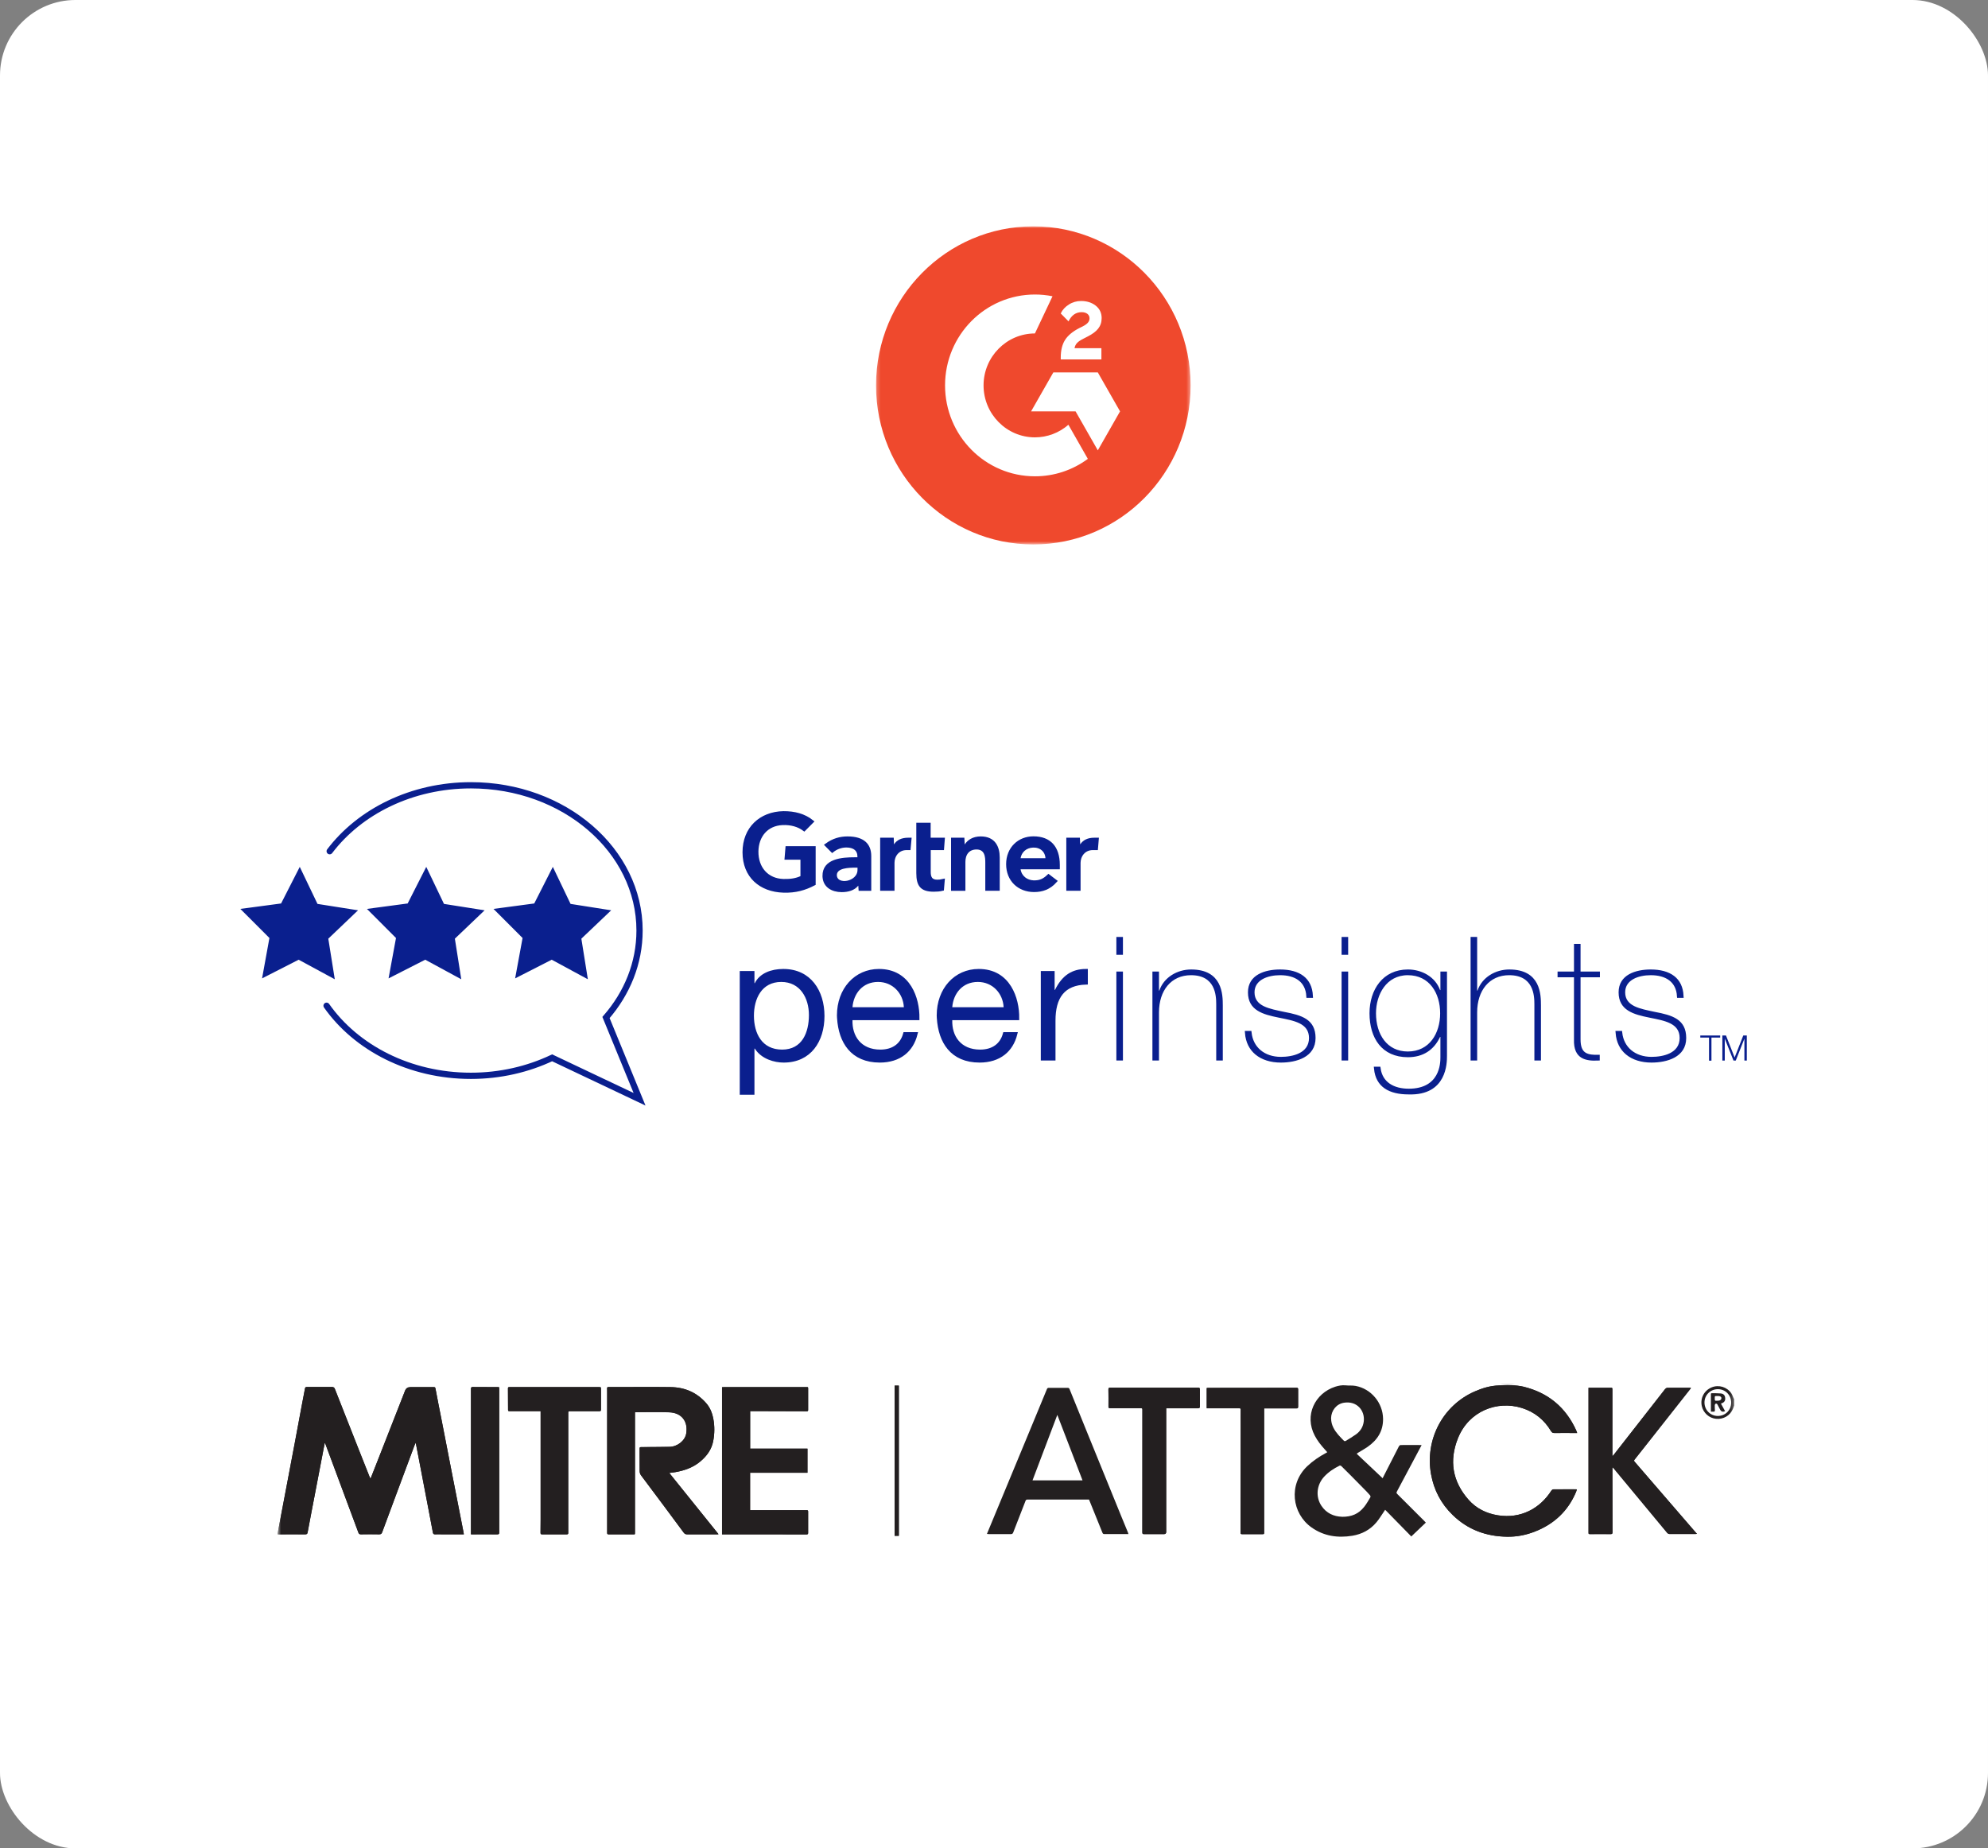 <svg width="527" height="490" viewBox="0 0 527 490" fill="none" xmlns="http://www.w3.org/2000/svg">
<rect x="0" y="0" width="527" height="490" fill="#808080" stroke="none"/>
<rect width="527" height="490" rx="20" fill="white"/>
<path d="M285.791 222.576L285.857 223.868L285.939 225.434L286.779 224.109C287.42 223.101 288.54 222.576 290.048 222.576H290.764L290.572 224.856H289.704C287.228 224.856 285.949 226.874 285.949 228.728V235.636H283.167V222.576H285.791Z" fill="#0A1F8E" stroke="#0A1F8E"/>
<path d="M259.977 222.232C261.757 222.232 262.86 222.858 263.534 223.753C264.226 224.672 264.519 225.942 264.519 227.305V235.635H261.692V228.704C261.692 227.933 261.663 226.953 261.307 226.16C261.123 225.751 260.845 225.375 260.429 225.105C260.013 224.835 259.498 224.695 258.877 224.695C257.691 224.695 256.798 225.128 256.215 225.865C255.648 226.584 255.42 227.533 255.42 228.497V235.659H252.616V222.576H255.17L255.238 223.891L255.318 225.46L256.16 224.133C256.823 223.087 258.06 222.232 259.977 222.232Z" fill="#0A1F8E" stroke="#0A1F8E"/>
<path d="M246.207 218.608V222.577H249.949L249.773 224.856H246.229V231.159C246.23 231.844 246.318 232.498 246.684 232.98C247.076 233.497 247.689 233.7 248.449 233.7C248.887 233.7 249.374 233.66 249.928 233.534L249.746 235.668C249.019 235.837 248.34 235.888 247.509 235.888C245.786 235.888 244.812 235.49 244.245 234.828C243.662 234.146 243.402 233.068 243.402 231.457V218.608H246.207Z" fill="#0A1F8E" stroke="#0A1F8E"/>
<path d="M236.439 222.576L236.49 223.861L236.553 225.465L237.412 224.109C238.05 223.103 239.192 222.576 240.703 222.576H241.117L240.91 224.856H240.336C239.122 224.856 238.18 225.351 237.55 226.1C236.929 226.837 236.627 227.799 236.627 228.728V235.636H233.822V222.576H236.439Z" fill="#0A1F8E" stroke="#0A1F8E"/>
<path d="M207.683 215.534C210.584 215.514 213.143 216.197 215.166 217.798L213.18 219.801C211.717 218.719 209.714 218.118 207.4 218.227C205.306 218.325 203.6 219.141 202.412 220.48C201.227 221.815 200.588 223.633 200.552 225.691V225.695C200.528 227.931 201.202 229.86 202.458 231.25C203.716 232.643 205.523 233.455 207.684 233.516H207.687C209.663 233.563 211.12 233.305 212.401 232.714L212.691 232.579V227.402H208.494L208.708 224.823H215.724V234.273C213.307 235.529 210.866 236.247 207.693 236.141H207.69C204.638 236.051 202.053 235.059 200.236 233.331C198.424 231.607 197.334 229.112 197.334 225.93C197.334 222.759 198.436 220.197 200.258 218.414C202.083 216.628 204.665 215.59 207.683 215.534Z" fill="#0A1F8E" stroke="#0A1F8E"/>
<path d="M273.958 222.209C276.112 222.209 277.712 222.857 278.778 224.02C279.85 225.189 280.449 226.949 280.449 229.301V229.947H269.953L270.05 230.529C270.392 232.581 272.036 233.806 273.985 233.883H273.991C274.897 233.908 275.642 233.779 276.337 233.455C276.913 233.187 277.429 232.797 277.961 232.297L279.673 233.598C278.088 235.347 276.242 235.979 274.119 235.979C272.117 235.979 270.396 235.283 269.177 234.09C267.96 232.898 267.215 231.184 267.215 229.095C267.215 224.969 270.153 222.209 273.958 222.209ZM273.847 224.191C271.778 224.269 270.34 225.636 270.049 227.433L269.956 228.012H277.678L277.643 227.479C277.578 226.474 277.162 225.621 276.475 225.033C275.791 224.447 274.871 224.153 273.847 224.191Z" fill="#0A1F8E" stroke="#0A1F8E"/>
<path d="M224.682 222.232C226.79 222.232 228.223 222.721 229.124 223.515C230.015 224.299 230.462 225.447 230.462 226.939V235.659H228.083L228.022 234.749L227.938 233.469L227.134 234.469C226.241 235.581 224.755 236.002 223.124 236.002C221.903 236.002 220.761 235.699 219.93 235.088C219.167 234.527 218.636 233.687 218.547 232.491L218.535 232.248C218.52 231.183 218.809 230.401 219.271 229.814C219.74 229.218 220.416 228.783 221.23 228.472C222.874 227.843 224.956 227.76 226.63 227.76H227.794V227.053C227.794 226.165 227.491 225.413 226.857 224.897C226.24 224.393 225.377 224.168 224.361 224.168C223.019 224.168 221.683 224.646 220.63 225.477L219.18 224.01C220.941 222.731 222.75 222.232 224.682 222.232ZM226.79 229.512C225.9 229.512 224.604 229.533 223.521 229.809C222.98 229.947 222.447 230.158 222.04 230.5C221.616 230.857 221.34 231.351 221.34 231.985V231.989C221.347 232.86 221.823 233.466 222.492 233.782C223.131 234.085 223.932 234.122 224.688 233.968C226.174 233.665 227.817 232.527 227.817 230.585V229.512H226.79Z" fill="#0A1F8E" stroke="#0A1F8E"/>
<path d="M207.653 257.369C211.149 257.369 213.731 258.749 215.45 260.908C217.179 263.081 218.062 266.082 218.062 269.347C218.062 272.613 217.19 275.577 215.479 277.715C213.779 279.838 211.222 281.185 207.745 281.185C205.393 281.185 202.123 280.292 200.514 277.706L200.368 277.47H199.498V289.718H196.601V257.92H199.498V261.131H200.401L200.539 260.851C201.7 258.486 204.483 257.369 207.653 257.369ZM207.103 259.809C204.322 259.809 202.359 261.017 201.11 262.83C199.877 264.619 199.36 266.965 199.36 269.255C199.36 271.659 199.9 274.021 201.179 275.797C202.474 277.595 204.496 278.746 207.333 278.746C210.161 278.746 212.095 277.524 213.298 275.668C214.482 273.841 214.937 271.439 214.937 269.071C214.937 266.769 214.345 264.467 213.063 262.725C211.768 260.967 209.787 259.81 207.103 259.809Z" fill="#0A1F8E" stroke="#0A1F8E"/>
<path d="M233.001 257.369C237.008 257.369 239.593 259.228 241.171 261.771C242.676 264.196 243.271 267.259 243.24 269.947H225.504L225.489 270.431C225.417 272.588 225.99 274.669 227.302 276.218C228.624 277.777 230.651 278.746 233.369 278.746C235.053 278.746 236.528 278.335 237.682 277.483C238.747 276.697 239.5 275.561 239.9 274.112H242.734C242.173 276.333 241.083 278.04 239.585 279.217C237.954 280.499 235.8 281.185 233.231 281.185C229.575 281.185 226.938 279.928 225.178 277.843C223.517 275.874 222.595 273.117 222.393 269.852L222.363 269.193C222.37 262.317 226.867 257.369 233.001 257.369ZM232.772 259.809C228.373 259.809 225.78 263.147 225.49 266.969L225.449 267.507H240.127L240.102 266.982C239.907 263.026 236.914 259.809 232.772 259.809Z" fill="#0A1F8E" stroke="#0A1F8E"/>
<path d="M259.45 257.369C263.457 257.369 266.042 259.228 267.62 261.771C269.125 264.196 269.72 267.259 269.688 269.947H251.953L251.938 270.431C251.866 272.589 252.439 274.669 253.752 276.218C255.074 277.777 257.1 278.746 259.817 278.746C261.501 278.746 262.977 278.336 264.131 277.484C265.196 276.698 265.949 275.561 266.349 274.112H269.183C268.622 276.333 267.532 278.04 266.034 279.217C264.402 280.499 262.249 281.185 259.68 281.185C256.024 281.185 253.387 279.928 251.627 277.843C249.966 275.874 249.043 273.117 248.842 269.852L248.812 269.193C248.818 262.317 253.316 257.369 259.45 257.369ZM259.222 259.809C254.822 259.809 252.229 263.147 251.938 266.969L251.897 267.507H266.576L266.551 266.982C266.356 263.026 263.363 259.809 259.222 259.809Z" fill="#0A1F8E" stroke="#0A1F8E"/>
<path d="M287.875 260.507C284.9 260.598 282.753 261.517 281.348 263.219C279.882 264.996 279.302 267.533 279.302 270.586V280.635H276.407V257.92H279.074V262.92H279.976L280.113 262.641C281.027 260.789 282.1 259.449 283.417 258.584C284.624 257.792 286.074 257.374 287.875 257.363V260.507Z" fill="#0A1F8E" stroke="#0A1F8E"/>
<path d="M297.18 258.057V280.635H296.438V258.057H297.18ZM297.18 248.884V252.608H296.438V248.884H297.18Z" fill="#0A1F8E" stroke="#0A1F8E"/>
<path d="M315.763 257.507C317.77 257.507 319.242 257.909 320.326 258.526C321.408 259.142 322.134 259.987 322.625 260.926C323.621 262.827 323.651 265.094 323.651 266.548V280.635H322.909V266.227C322.909 265.008 322.845 262.968 321.91 261.226C321.437 260.344 320.739 259.535 319.719 258.949C318.7 258.365 317.39 258.021 315.717 258.021C312.941 258.021 310.677 259.1 309.116 260.963C307.563 262.816 306.736 265.405 306.736 268.384V280.635H305.995V258.058H306.736V263.104H307.687L307.802 262.763C308.911 259.475 312.264 257.507 315.763 257.507Z" fill="#0A1F8E" stroke="#0A1F8E"/>
<path d="M339.347 257.507C341.784 257.507 343.836 258.034 345.269 259.15C346.586 260.177 347.436 261.747 347.544 264.03H346.795C346.666 262.021 345.878 260.528 344.6 259.531C343.237 258.469 341.382 258.021 339.347 258.021C337.693 258.021 335.904 258.327 334.51 259.099C333.092 259.883 332.064 261.168 332.063 263.062C332.063 264.098 332.344 264.947 332.85 265.638C333.35 266.322 334.049 266.82 334.837 267.204C336.39 267.96 338.43 268.329 340.295 268.734L340.303 268.735L340.31 268.737C342.657 269.175 344.644 269.655 346.048 270.594C346.738 271.055 347.28 271.624 347.652 272.351C348.026 273.08 348.243 273.996 348.243 275.172C348.243 277.509 347.095 278.983 345.441 279.9C343.757 280.835 341.55 281.186 339.53 281.186C336.934 281.186 334.708 280.486 333.123 279.168C331.653 277.945 330.695 276.158 330.521 273.791H331.281C331.517 275.878 332.425 277.564 333.814 278.746C335.301 280.011 337.302 280.672 339.53 280.672C341.101 280.672 343.057 280.439 344.641 279.65C346.254 278.846 347.502 277.444 347.502 275.172C347.502 274.085 347.226 273.196 346.719 272.472C346.216 271.753 345.509 271.231 344.703 270.831C343.117 270.043 341.016 269.675 339.035 269.27H339.034C336.983 268.855 335.045 268.397 333.617 267.485C332.913 267.036 332.345 266.484 331.951 265.78C331.557 265.077 331.321 264.194 331.321 263.062C331.321 260.923 332.34 259.566 333.836 258.715C335.363 257.846 337.396 257.507 339.347 257.507Z" fill="#0A1F8E" stroke="#0A1F8E"/>
<path d="M356.884 258.057V280.635H356.143V258.057H356.884ZM356.884 248.884V252.608H356.143V248.884H356.884Z" fill="#0A1F8E" stroke="#0A1F8E"/>
<path d="M373.221 257.507C376.732 257.507 380.083 259.348 381.278 262.637L381.397 262.966H382.339V258.058H383.082V279.896C383.082 280.812 383.076 283.336 381.869 285.583C381.271 286.697 380.379 287.738 379.043 288.485C377.707 289.233 375.892 289.705 373.42 289.627L373.413 289.626H373.405C370.934 289.626 368.817 289.164 367.297 288.095C365.906 287.116 364.961 285.59 364.731 283.286H365.489C365.772 285.277 366.723 286.723 368.101 287.676C369.564 288.687 371.462 289.112 373.451 289.112C377.742 289.112 380.012 287.341 381.173 285.292C382.308 283.29 382.339 281.101 382.339 280.31V274.396H381.431L381.295 274.683C380.504 276.354 379.428 277.618 378.092 278.466C376.757 279.313 375.134 279.764 373.221 279.764C369.896 279.764 367.502 278.547 365.928 276.585C364.342 274.607 363.545 271.818 363.545 268.613C363.545 265.582 364.403 262.799 366.03 260.784C367.647 258.782 370.047 257.507 373.221 257.507ZM373.199 258.021C370.197 258.021 367.944 259.379 366.457 261.395C364.98 263.395 364.264 266.029 364.264 268.613C364.264 271.468 365.007 274.118 366.505 276.067C368.016 278.031 370.271 279.25 373.199 279.25C376.222 279.25 378.511 277.971 380.031 275.979C381.539 274.003 382.27 271.355 382.27 268.613C382.27 265.895 381.55 263.256 380.047 261.285C378.533 259.299 376.243 258.021 373.199 258.021Z" fill="#0A1F8E" stroke="#0A1F8E"/>
<path d="M391.08 248.884V263.103H392.03L392.146 262.763C393.255 259.475 396.607 257.507 400.106 257.507C402.114 257.507 403.586 257.909 404.67 258.526C405.751 259.141 406.477 259.987 406.969 260.926C407.965 262.827 407.994 265.094 407.994 266.548V280.635H407.252V266.227C407.252 265.008 407.189 262.968 406.254 261.225C405.781 260.343 405.083 259.534 404.062 258.949C403.044 258.365 401.733 258.02 400.06 258.02C397.284 258.02 395.021 259.101 393.46 260.964C391.907 262.817 391.08 265.405 391.08 268.384V280.635H390.338V248.884H391.08Z" fill="#0A1F8E" stroke="#0A1F8E"/>
<path d="M418.491 250.718V258.057H423.626V258.571H418.491V275.538C418.491 277.502 418.952 278.767 420.026 279.462C420.542 279.796 421.156 279.967 421.828 280.053C422.359 280.121 422.946 280.137 423.579 280.13V280.658C421.983 280.728 420.55 280.606 419.511 279.989C418.435 279.349 417.661 278.101 417.749 275.556V258.571H413.395V258.057H417.749V250.718H418.491Z" fill="#0A1F8E" stroke="#0A1F8E"/>
<path d="M437.601 257.507C440.038 257.507 442.09 258.035 443.522 259.15C444.839 260.177 445.691 261.747 445.798 264.03H445.049C444.92 262.021 444.133 260.528 442.854 259.531C441.492 258.469 439.636 258.021 437.601 258.021C435.947 258.021 434.159 258.327 432.764 259.099C431.347 259.883 430.318 261.168 430.318 263.062C430.318 264.098 430.598 264.947 431.104 265.638C431.605 266.322 432.303 266.82 433.091 267.204C434.644 267.96 436.685 268.329 438.549 268.734L438.557 268.735L438.564 268.737C440.911 269.175 442.898 269.655 444.302 270.594C444.993 271.055 445.534 271.624 445.907 272.351C446.28 273.08 446.498 273.996 446.498 275.172C446.498 277.509 445.349 278.983 443.696 279.9C442.012 280.835 439.804 281.186 437.785 281.186C435.188 281.186 432.962 280.486 431.377 279.168C429.907 277.945 428.949 276.158 428.776 273.791H429.536C429.772 275.878 430.68 277.563 432.069 278.746C433.555 280.011 435.556 280.672 437.785 280.672C439.355 280.672 441.312 280.439 442.895 279.65C444.509 278.846 445.756 277.444 445.756 275.172C445.756 274.085 445.48 273.196 444.973 272.472C444.47 271.753 443.763 271.231 442.958 270.831C441.371 270.043 439.271 269.675 437.29 269.27H437.289C435.237 268.855 433.3 268.397 431.872 267.485C431.168 267.036 430.6 266.484 430.206 265.78C429.812 265.077 429.576 264.194 429.576 263.062C429.576 260.923 430.594 259.566 432.09 258.715C433.618 257.846 435.651 257.507 437.601 257.507Z" fill="#0A1F8E" stroke="#0A1F8E"/>
<path d="M450.734 274.507H456.005V275.057H453.69V281.181H453.049V275.057H450.734V274.507Z" fill="#0A1F8E"/>
<path d="M456.602 274.507H457.541L459.834 280.332L462.125 274.507H463.065V281.158H462.423V275.402H462.401L460.131 281.158H459.536L457.244 275.402H457.22V281.158H456.579V274.507H456.602Z" fill="#0A1F8E"/>
<path d="M150.798 239.838L150.912 240.075L151.171 240.116L160.941 241.655L153.769 248.48L153.578 248.662L153.62 248.922L155.179 258.677L146.49 253.975L146.259 253.85L146.025 253.97L137.232 258.462L139.02 248.749L139.068 248.49L138.882 248.305L131.895 241.312L141.689 240.003L141.95 239.968L142.069 239.733L146.537 230.935L150.798 239.838Z" fill="#0A1F8E" stroke="#0A1F8E"/>
<path d="M117.243 239.838L117.356 240.075L117.616 240.116L127.389 241.655L120.237 248.48L120.048 248.662L120.089 248.92L121.626 258.676L112.959 253.975L112.729 253.85L112.494 253.97L103.678 258.464L105.466 248.749L105.514 248.49L105.328 248.305L98.341 241.312L108.135 240.003L108.396 239.968L108.514 239.733L112.982 230.935L117.243 239.838Z" fill="#0A1F8E" stroke="#0A1F8E"/>
<path d="M83.713 239.838L83.826 240.075L84.086 240.116L93.835 241.655L86.684 248.48L86.493 248.662L86.535 248.922L88.094 258.677L79.405 253.975L79.174 253.85L78.939 253.97L70.145 258.463L71.912 248.748L71.959 248.49L71.774 248.305L64.787 241.312L74.581 240.003L74.841 239.968L74.96 239.734L79.45 230.932L83.713 239.838Z" fill="#0A1F8E" stroke="#0A1F8E"/>
<path d="M87.395 225.654C95.371 215.127 109.169 208.177 124.845 208.177C149.529 208.177 169.538 225.424 169.538 246.686C169.538 255.333 166.238 263.314 160.645 269.737L169.538 291.411L146.367 280.424C139.972 283.452 132.638 285.195 124.823 285.195C108.596 285.195 94.409 277.764 86.57 266.617" stroke="#0A1F8E" stroke-width="1.656" stroke-miterlimit="10" stroke-linecap="round"/>
<mask id="mask0_35119_13932" style="mask-type:luminance" maskUnits="userSpaceOnUse" x="232" y="60" width="84" height="85">
<path d="M315.621 60H232.227V144.338H315.621V60Z" fill="white"/>
</mask>
<g mask="url(#mask0_35119_13932)">
<path d="M273.924 60C250.899 60 232.227 78.883 232.227 102.169C232.227 125.455 250.899 144.338 273.924 144.338C296.949 144.338 315.621 125.455 315.621 102.169C315.621 78.883 296.949 60 273.924 60ZM281.196 94.781C281.196 92.934 281.555 91.391 282.289 90.193C283.022 88.996 284.29 87.907 286.116 86.971L286.959 86.558C288.443 85.799 288.826 85.15 288.826 84.365C288.826 83.429 288.034 82.754 286.741 82.754C285.216 82.754 284.057 83.556 283.256 85.192L281.196 83.1C281.646 82.122 282.372 81.338 283.348 80.73C284.316 80.106 285.443 79.781 286.592 79.794C288.076 79.794 289.368 80.182 290.42 80.992C291.47 81.801 292.037 82.906 292.037 84.315C292.037 86.558 290.786 87.933 288.443 89.147L287.134 89.822C285.733 90.539 285.041 91.171 284.849 92.302H291.971V95.287H281.196V94.781ZM274.349 126.265C261.19 126.265 250.524 115.478 250.524 102.169C250.524 88.861 261.19 78.074 274.349 78.074C275.915 78.073 277.476 78.229 279.011 78.537L274.349 88.397C266.844 88.397 260.732 94.579 260.732 102.169C260.732 109.76 266.844 115.942 274.349 115.942C277.608 115.941 280.757 114.756 283.223 112.602L288.377 121.643C284.307 124.655 279.393 126.274 274.349 126.265ZM291.02 119.383L285.124 109.051H273.332L279.228 98.728H291.02L296.916 109.051L291.02 119.383Z" fill="#EF492D"/>
</g>
<mask id="mask1_35119_13932" style="mask-type:luminance" maskUnits="userSpaceOnUse" x="73" y="341" width="387" height="89">
<path d="M459.748 341.127H73.597V430H459.748V341.127Z" fill="white"/>
</mask>
<g mask="url(#mask1_35119_13932)">
<path d="M98.216 391.999C98.108 391.797 98.027 391.648 97.973 391.486C96.985 389.002 95.997 386.518 95.01 384.02C92.926 378.754 90.842 373.489 88.785 368.223C88.637 367.832 88.434 367.697 88.014 367.697C85.795 367.71 83.576 367.697 81.357 367.697C81.046 367.697 80.911 367.777 80.856 368.101C80.586 369.587 80.275 371.072 80.004 372.557C79.382 375.892 78.773 379.24 78.137 382.576C76.703 390.123 75.268 397.643 73.848 405.176C73.753 405.69 73.658 406.189 73.564 406.729C73.712 406.729 73.793 406.756 73.888 406.756C76.243 406.756 78.597 406.756 80.951 406.756C81.357 406.756 81.479 406.608 81.547 406.257C81.804 404.798 82.088 403.341 82.372 401.883C83.508 395.928 84.645 389.987 85.795 384.033C85.89 383.561 85.985 383.088 86.079 382.602C86.12 382.602 86.147 382.602 86.188 382.602C86.255 382.791 86.337 382.994 86.404 383.182C89.273 390.892 92.155 398.602 95.01 406.311C95.131 406.648 95.307 406.756 95.659 406.756C97.283 406.743 98.906 406.729 100.53 406.756C100.99 406.756 101.166 406.595 101.315 406.203C102.316 403.475 103.331 400.762 104.346 398.034C106.199 393.066 108.04 388.098 109.893 383.142C109.974 382.939 110.069 382.751 110.205 382.467C110.502 383.993 110.773 385.411 111.043 386.828C111.977 391.689 112.911 396.549 113.831 401.41C114.142 403.03 114.453 404.637 114.751 406.257C114.818 406.621 114.94 406.783 115.36 406.756C115.982 406.716 116.604 406.756 117.227 406.756C119.135 406.756 121.029 406.756 122.964 406.756C122.91 406.432 122.856 406.135 122.802 405.838C121.787 400.654 120.772 395.469 119.757 390.285C118.81 385.465 117.876 380.645 116.943 375.838C116.456 373.354 115.955 370.883 115.495 368.399C115.36 367.697 115.387 367.737 114.67 367.737C112.708 367.737 110.746 367.737 108.784 367.737C108.089 367.737 107.62 368.052 107.377 368.683C104.9 375.001 102.424 381.32 99.948 387.639C99.38 389.083 98.812 390.528 98.216 392.026V391.999ZM168.332 374.407C168.413 374.393 168.454 374.379 168.495 374.379C171.485 374.379 174.475 374.285 177.452 374.407C180.564 374.528 182.445 376.688 181.904 380.024C181.592 381.941 179.535 383.521 177.479 383.56C174.962 383.601 172.459 383.615 169.942 383.629C169.645 383.629 169.55 383.696 169.55 384.007C169.563 386.004 169.577 388.003 169.563 389.987C169.563 390.433 169.686 390.785 169.942 391.136C172.013 393.903 174.083 396.657 176.14 399.425C177.845 401.707 179.549 403.988 181.227 406.284C181.47 406.607 181.714 406.756 182.12 406.756C184.826 406.756 187.532 406.756 190.225 406.756C190.279 406.756 190.347 406.743 190.468 406.716C186.098 401.289 181.781 395.915 177.411 390.487C178.021 390.406 178.507 390.352 178.994 390.271C181.457 389.839 183.757 389.042 185.705 387.382C187.424 385.924 188.641 384.223 189.061 382.008C189.44 380.05 189.454 378.093 189.088 376.135C188.804 374.583 188.235 373.152 187.167 371.95C184.678 369.114 181.484 367.764 177.763 367.724C172.905 367.656 168.061 367.71 163.204 367.71C162.568 367.71 161.932 367.71 161.296 367.71C161.012 367.71 160.904 367.805 160.931 368.088C160.958 368.412 160.945 368.736 160.945 369.047C160.945 381.482 160.945 393.903 160.945 406.338C160.945 406.648 161.012 406.77 161.351 406.756C163.475 406.743 165.599 406.756 167.723 406.756C168.319 406.756 168.319 406.905 168.319 406.149C168.319 395.752 168.319 385.356 168.319 374.961V374.42L168.332 374.407ZM198.857 384.033V374.083C199.398 374.083 199.912 374.083 200.414 374.083C204.905 374.083 209.384 374.096 213.876 374.124C214.228 374.124 214.228 373.961 214.228 373.705C214.228 371.963 214.228 370.221 214.228 368.479C214.228 367.589 214.31 367.724 213.484 367.724C206.286 367.724 199.074 367.724 191.876 367.724C191.713 367.724 191.564 367.737 191.402 367.75V406.743C191.483 406.743 191.538 406.743 191.591 406.743C199.006 406.743 206.434 406.743 213.849 406.756C214.187 406.756 214.228 406.607 214.228 406.338C214.228 404.461 214.228 402.585 214.228 400.707C214.228 400.438 214.147 400.329 213.849 400.343C209.573 400.343 205.311 400.343 201.036 400.343C200.305 400.343 199.588 400.343 198.844 400.343V390.42H214.052V384.02H198.857V384.033ZM418.094 379.902C417.973 379.591 417.905 379.362 417.811 379.146C415.05 373.097 410.437 369.236 403.928 367.629C401.776 367.103 399.571 367.224 397.393 367.278C395.119 367.332 392.955 367.98 390.871 368.898C382.374 372.652 377.705 381.711 379.356 390.838C380.114 395.011 381.995 398.615 385.067 401.599C389.085 405.515 393.97 407.31 399.517 407.377C402.034 407.418 404.497 406.946 406.837 406.027C411.978 404.029 415.699 400.546 417.811 395.456C417.891 395.266 417.932 395.064 418 394.862C417.918 394.835 417.878 394.807 417.838 394.807C415.808 394.807 413.779 394.807 411.749 394.821C411.586 394.821 411.37 394.997 411.261 395.145C408.231 399.911 403.143 402.665 397.095 401.707C394.01 401.221 391.331 399.884 389.288 397.575C385.012 392.728 384.106 387.179 386.487 381.252C389.382 374.042 396.892 371.194 403.454 373.259C406.81 374.312 409.381 376.405 411.167 379.403C411.396 379.781 411.64 379.902 412.074 379.889C413.927 379.861 415.781 379.889 417.635 379.889C417.756 379.889 417.865 379.889 418.081 379.889L418.094 379.902ZM449.865 406.635C449.148 405.798 448.471 405.015 447.794 404.245C442.977 398.655 438.147 393.066 433.33 387.49C433.154 387.287 433.154 387.153 433.33 386.936C434.494 385.478 435.644 384.007 436.807 382.535C440.583 377.742 444.357 372.948 448.133 368.169C448.187 368.101 448.214 368.02 448.268 367.926C448.201 367.913 448.16 367.899 448.119 367.899C446.089 367.899 444.06 367.899 442.03 367.913C441.827 367.913 441.571 368.075 441.435 368.236C436.862 374.069 432.302 379.916 427.742 385.761C427.675 385.842 427.593 385.91 427.444 386.032C427.444 385.465 427.444 385.005 427.444 384.56C427.444 379.173 427.444 373.785 427.444 368.412C427.444 367.899 427.444 367.899 426.944 367.899C425.659 367.899 424.372 367.899 423.087 367.899C422.438 367.899 421.802 367.899 421.126 367.899V406.109C421.126 406.189 421.126 406.27 421.126 406.352C421.098 406.621 421.22 406.689 421.477 406.689C423.317 406.689 425.157 406.689 426.998 406.689C427.39 406.689 427.472 406.554 427.472 406.203C427.458 400.613 427.444 395.037 427.444 389.448C427.444 389.299 427.472 389.15 427.485 388.921C427.661 389.11 427.769 389.218 427.851 389.326C429.568 391.392 431.287 393.457 433.006 395.537C435.996 399.155 438.986 402.76 441.989 406.364C442.125 406.527 442.382 406.662 442.599 406.662C444.899 406.676 447.199 406.662 449.486 406.662C449.594 406.662 449.716 406.648 449.892 406.621L449.865 406.635ZM143.314 374.083C143.314 375.001 143.314 375.824 143.314 376.648C143.314 385.37 143.314 394.078 143.314 402.8C143.314 403.961 143.314 405.137 143.287 406.297C143.287 406.648 143.355 406.77 143.72 406.756C145.898 406.743 148.077 406.756 150.242 406.756C150.553 406.756 150.647 406.635 150.634 406.364C150.634 405.77 150.634 405.19 150.634 404.596C150.634 394.578 150.634 384.56 150.634 374.542C150.634 374.218 150.688 374.096 151.04 374.11C153.651 374.11 156.263 374.096 158.861 374.11C159.226 374.11 159.321 374.015 159.308 373.664C159.294 371.882 159.308 370.1 159.308 368.318C159.308 367.724 159.321 367.724 158.739 367.724C151.473 367.724 144.194 367.724 136.928 367.724C136.292 367.724 135.656 367.724 135.02 367.724C134.803 367.724 134.654 367.764 134.654 368.034C134.668 369.951 134.681 371.868 134.681 373.772C134.681 374.056 134.79 374.11 135.047 374.096C135.547 374.083 136.048 374.096 136.549 374.096C138.768 374.096 140.973 374.096 143.314 374.096V374.083ZM309.146 373.34C309.268 373.34 309.336 373.34 309.403 373.34C312.123 373.34 314.842 373.34 317.548 373.34C317.954 373.34 318.062 373.219 318.062 372.84C318.049 371.342 318.049 369.843 318.062 368.344C318.062 367.993 317.968 367.885 317.602 367.885C309.836 367.885 302.056 367.885 294.289 367.885C293.87 367.885 293.815 368.021 293.815 368.385C293.842 369.884 293.856 371.382 293.829 372.881C293.829 373.246 293.938 373.327 294.276 373.327C296.954 373.327 299.634 373.327 302.3 373.327C302.827 373.327 302.827 373.327 302.827 373.84C302.827 384.654 302.827 395.456 302.814 406.27C302.814 406.608 302.908 406.703 303.246 406.703C305.019 406.689 306.791 406.703 308.564 406.703C308.943 406.703 309.133 406.513 309.133 406.135C309.133 395.388 309.133 384.654 309.133 373.907V373.354L309.146 373.34ZM319.876 373.34C321.148 373.34 322.379 373.34 323.61 373.34C325.22 373.34 326.83 373.34 328.44 373.34C328.752 373.34 328.914 373.367 328.914 373.759C328.887 375.095 328.914 376.432 328.914 377.782C328.914 387.3 328.887 396.82 328.873 406.352C328.873 406.676 328.995 406.729 329.279 406.729C331.038 406.729 332.797 406.729 334.556 406.729C335.124 406.729 335.124 406.729 335.124 406.149C335.124 395.401 335.124 384.641 335.124 373.893V373.381C338.007 373.381 340.834 373.381 343.662 373.381C344.014 373.381 344.136 373.286 344.136 372.935C344.123 371.396 344.123 369.857 344.136 368.318C344.136 368.007 344.028 367.926 343.73 367.926C335.923 367.926 328.102 367.94 320.295 367.953C320.16 367.953 320.038 367.98 319.903 367.993V373.381L319.876 373.34ZM124.858 406.743C127.226 406.743 129.513 406.743 131.813 406.743C132.232 406.743 132.327 406.621 132.327 406.23C132.327 393.552 132.327 380.861 132.327 368.183C132.327 368.034 132.327 367.899 132.3 367.737C132.151 367.737 132.057 367.71 131.948 367.71C129.743 367.71 127.537 367.71 125.332 367.683C124.926 367.683 124.845 367.818 124.845 368.196C124.845 380.874 124.845 393.565 124.845 406.244V406.729L124.858 406.743ZM237.149 367.319V407.134H238.272V367.319H237.149Z" fill="#231F20"/>
<path d="M459.714 372.612C459.607 372.908 459.499 373.206 459.376 373.489C458.646 375.272 456.86 376.311 454.911 376.122C453.071 375.946 451.515 374.543 451.123 372.72C450.69 370.627 451.758 368.615 453.734 367.792C455.614 367.008 457.821 367.67 458.97 369.384C459.2 369.735 459.335 370.154 459.511 370.546C459.566 370.668 459.647 370.789 459.714 370.924V372.612ZM455.358 375.366C457.36 375.366 458.89 373.867 458.917 371.869C458.943 369.857 457.401 368.278 455.425 368.264C453.436 368.251 451.84 369.817 451.84 371.788C451.84 373.786 453.383 375.352 455.372 375.366H455.358Z" fill="#231F20"/>
<path d="M401.465 366.981C400.87 367.008 400.261 367.062 399.666 367.062C399.057 367.062 398.434 367.008 397.826 366.981C399.043 366.981 400.261 366.981 401.479 366.981H401.465Z" fill="#231F20"/>
<path d="M98.216 392C98.812 390.488 99.38 389.056 99.948 387.611C102.424 381.293 104.9 374.974 107.377 368.655C107.62 368.026 108.089 367.71 108.784 367.71C110.746 367.71 112.708 367.71 114.67 367.71C115.387 367.71 115.36 367.67 115.495 368.372C115.955 370.856 116.456 373.341 116.943 375.811C117.89 380.631 118.824 385.451 119.757 390.258C120.772 395.443 121.787 400.628 122.802 405.812C122.856 406.109 122.91 406.406 122.964 406.73C121.029 406.73 119.121 406.73 117.227 406.73C116.604 406.73 115.982 406.703 115.36 406.73C114.954 406.757 114.819 406.595 114.751 406.23C114.453 404.611 114.142 402.99 113.831 401.383C112.897 396.523 111.977 391.662 111.043 386.802C110.773 385.384 110.502 383.967 110.205 382.44C110.069 382.724 109.974 382.913 109.893 383.116C108.04 388.084 106.186 393.039 104.346 398.008C103.331 400.736 102.316 403.449 101.315 406.177C101.166 406.568 100.99 406.73 100.53 406.73C98.906 406.689 97.283 406.703 95.659 406.73C95.307 406.73 95.131 406.622 95.01 406.285C92.141 398.575 89.273 390.865 86.404 383.156C86.337 382.967 86.255 382.765 86.188 382.576C86.147 382.576 86.12 382.576 86.079 382.576C85.985 383.048 85.876 383.521 85.795 384.007C84.659 389.961 83.508 395.902 82.372 401.856C82.088 403.314 81.817 404.772 81.547 406.23C81.479 406.581 81.357 406.744 80.951 406.73C78.597 406.703 76.243 406.73 73.888 406.73C73.793 406.73 73.699 406.73 73.564 406.703C73.658 406.177 73.753 405.663 73.848 405.15C75.268 397.617 76.703 390.096 78.123 382.562C78.759 379.227 79.355 375.879 79.99 372.544C80.275 371.058 80.572 369.574 80.843 368.088C80.897 367.765 81.032 367.683 81.344 367.683C83.563 367.683 85.782 367.697 88.001 367.683C88.42 367.683 88.623 367.832 88.772 368.21C90.842 373.475 92.926 378.741 94.996 384.007C95.984 386.491 96.972 388.975 97.959 391.473C98.027 391.635 98.108 391.784 98.203 391.986L98.216 392Z" fill="#231F20"/>
<path d="M168.332 374.408V374.947C168.332 385.343 168.332 395.74 168.332 406.136C168.332 406.892 168.332 406.744 167.737 406.744C165.613 406.744 163.488 406.744 161.363 406.744C161.025 406.744 160.958 406.622 160.958 406.325C160.958 393.89 160.958 381.468 160.958 369.033C160.958 368.71 160.958 368.385 160.945 368.075C160.917 367.791 161.039 367.697 161.31 367.697C161.945 367.71 162.582 367.697 163.217 367.697C168.075 367.697 172.919 367.643 177.777 367.71C181.498 367.765 184.704 369.114 187.18 371.936C188.235 373.138 188.804 374.569 189.102 376.121C189.467 378.079 189.44 380.037 189.075 381.995C188.655 384.209 187.424 385.924 185.719 387.368C183.77 389.029 181.484 389.826 179.008 390.258C178.521 390.339 178.033 390.393 177.425 390.474C181.795 395.902 186.125 401.275 190.482 406.703C190.36 406.716 190.292 406.744 190.239 406.744C187.532 406.744 184.826 406.73 182.133 406.744C181.714 406.744 181.484 406.595 181.24 406.271C179.562 403.976 177.844 401.694 176.153 399.412C174.083 396.644 172.026 393.876 169.956 391.122C169.698 390.771 169.577 390.406 169.577 389.975C169.577 387.976 169.577 385.978 169.563 383.993C169.563 383.683 169.658 383.615 169.956 383.615C172.472 383.615 174.976 383.589 177.492 383.548C179.549 383.521 181.606 381.941 181.916 380.01C182.459 376.676 180.578 374.529 177.466 374.394C174.489 374.272 171.485 374.367 168.508 374.367C168.467 374.367 168.427 374.38 168.346 374.394L168.332 374.408Z" fill="#231F20"/>
<path d="M359.669 385.411C361.955 387.558 364.242 389.718 366.529 391.878C366.557 391.825 366.61 391.69 366.678 391.554C368.059 388.828 369.438 386.113 370.845 383.399C370.927 383.251 371.13 383.089 371.278 383.075C373.078 383.048 374.878 383.075 376.677 383.075C376.732 383.075 376.772 383.089 376.853 383.103C376.298 384.155 375.744 385.182 375.202 386.208C373.619 389.191 372.036 392.176 370.44 395.146C370.114 395.767 370.102 395.753 370.602 396.253C372.902 398.548 375.216 400.857 377.516 403.152C377.652 403.287 377.787 403.449 377.976 403.638C376.691 404.867 375.419 406.082 374.12 407.31C371.806 404.948 369.52 402.612 367.192 400.236C367.098 400.385 367.003 400.533 366.908 400.668C366.245 401.627 365.65 402.639 364.906 403.531C363.242 405.528 361.063 406.703 358.492 407.122C354.609 407.756 350.942 407.23 347.681 404.921C342.486 401.249 341.457 393.539 346.531 388.692C348.02 387.274 349.697 386.154 351.497 385.182C351.605 385.128 351.7 385.06 351.848 384.979C351.632 384.736 351.429 384.506 351.226 384.277C350.198 383.143 349.251 381.968 348.547 380.618C345.665 375.177 348.615 369.345 353.946 367.616C354.839 367.333 355.732 367.157 356.693 367.251C357.572 367.346 358.478 367.238 359.345 367.4C363.512 368.17 366.584 371.91 366.637 376.109C366.678 379.376 365.135 381.752 362.537 383.561C361.82 384.061 361.049 384.48 360.305 384.939C360.129 385.047 359.967 385.141 359.791 385.249C359.75 385.303 359.71 385.371 359.683 385.425L359.669 385.411ZM355.718 402.099C358.357 402.126 360.183 401.302 361.658 399.426C362.267 398.656 362.754 397.778 363.268 396.928C363.336 396.806 363.295 396.523 363.187 396.415C362.795 395.943 362.362 395.497 361.929 395.051C360.617 393.715 359.304 392.391 357.992 391.055C357.179 390.245 356.382 389.434 355.556 388.638C355.462 388.544 355.231 388.476 355.123 388.53C353.581 389.286 352.173 390.218 351.01 391.474C349.02 393.648 348.709 396.766 350.279 399.156C351.618 401.181 353.594 402.018 355.732 402.086L355.718 402.099ZM352.864 376.001C352.864 376.891 353.079 377.716 353.486 378.512C354.176 379.862 355.245 380.915 356.286 381.968C356.368 382.05 356.597 382.063 356.693 382.009C357.626 381.442 358.56 380.888 359.453 380.254C360.63 379.403 361.347 378.269 361.523 376.797C361.861 373.949 359.71 371.316 356.286 371.856C354.284 372.166 352.89 373.921 352.85 376.001H352.864Z" fill="#231F20"/>
<path d="M198.857 384.034H214.052V390.434H198.844V400.357C199.588 400.357 200.305 400.357 201.036 400.357C205.311 400.357 209.574 400.357 213.849 400.357C214.133 400.357 214.228 400.452 214.228 400.722C214.228 402.598 214.228 404.476 214.228 406.352C214.228 406.608 214.188 406.771 213.849 406.771C206.435 406.771 199.006 406.771 191.591 406.757C191.537 406.757 191.483 406.757 191.402 406.757V367.751C191.564 367.751 191.714 367.724 191.876 367.724C199.074 367.724 206.286 367.724 213.484 367.724C214.31 367.724 214.228 367.589 214.228 368.48C214.228 370.221 214.228 371.964 214.228 373.705C214.228 373.961 214.228 374.124 213.877 374.124C209.384 374.097 204.905 374.097 200.414 374.083C199.899 374.083 199.385 374.083 198.857 374.083V384.034Z" fill="#231F20"/>
<path d="M418.095 379.889C417.878 379.889 417.756 379.889 417.648 379.889C415.795 379.889 413.941 379.861 412.087 379.889C411.654 379.889 411.41 379.781 411.18 379.403C409.394 376.405 406.824 374.312 403.468 373.259C396.906 371.194 389.396 374.056 386.501 381.253C384.12 387.18 385.026 392.729 389.302 397.576C391.345 399.898 394.037 401.221 397.108 401.707C403.143 402.665 408.23 399.911 411.275 395.146C411.37 394.997 411.586 394.821 411.762 394.821C413.792 394.795 415.821 394.808 417.851 394.808C417.891 394.808 417.919 394.835 418.014 394.862C417.959 395.064 417.905 395.267 417.824 395.456C415.7 400.546 411.992 404.029 406.851 406.028C404.497 406.946 402.047 407.418 399.53 407.377C393.969 407.297 389.085 405.515 385.079 401.599C382.008 398.615 380.127 395.011 379.37 390.838C377.719 381.711 382.387 372.652 390.884 368.898C392.955 367.981 395.133 367.332 397.406 367.279C399.585 367.224 401.79 367.103 403.941 367.63C410.449 369.236 415.063 373.097 417.824 379.146C417.919 379.362 417.987 379.592 418.108 379.902L418.095 379.889Z" fill="#231F20"/>
<path d="M299.146 406.676C298.727 406.676 298.362 406.676 298.01 406.676C296.264 406.676 294.519 406.676 292.774 406.676C292.503 406.676 292.354 406.608 292.246 406.325C291.096 403.435 289.918 400.56 288.754 397.684C288.742 397.63 288.701 397.59 288.674 397.522H288.281C282.991 397.522 277.714 397.522 272.424 397.522C272.098 397.522 271.95 397.603 271.842 397.913C270.773 400.695 269.677 403.476 268.594 406.257C268.472 406.555 268.324 406.689 267.972 406.689C266.037 406.676 264.102 406.689 262.167 406.689C261.991 406.689 261.829 406.663 261.626 406.636C262.167 405.326 262.708 404.056 263.222 402.788C266.497 394.889 269.771 386.991 273.046 379.092C274.548 375.474 276.05 371.842 277.538 368.224C277.646 367.981 277.782 367.913 278.025 367.913C279.676 367.913 281.327 367.913 282.978 367.913C283.221 367.913 283.41 367.953 283.519 368.224C285.156 372.274 286.806 376.338 288.457 380.388C291.352 387.49 294.249 394.592 297.13 401.694C297.753 403.233 298.388 404.758 299.025 406.298C299.079 406.42 299.093 406.541 299.146 406.716V406.676ZM273.709 392.445H286.969C284.75 386.666 282.544 380.942 280.285 375.082C278.066 380.929 275.901 386.666 273.709 392.445Z" fill="#231F20"/>
<path d="M449.851 406.622C449.675 406.635 449.553 406.662 449.445 406.662C447.145 406.662 444.845 406.676 442.558 406.662C442.355 406.662 442.084 406.527 441.949 406.365C438.945 402.761 435.955 399.142 432.965 395.537C431.246 393.471 429.528 391.406 427.81 389.326C427.715 389.218 427.62 389.11 427.445 388.921C427.417 389.164 427.404 389.313 427.404 389.448C427.404 395.038 427.404 400.613 427.431 406.203C427.431 406.554 427.363 406.689 426.957 406.689C425.117 406.662 423.277 406.676 421.437 406.689C421.179 406.689 421.058 406.622 421.085 406.352C421.085 406.27 421.085 406.189 421.085 406.109V367.885C421.761 367.885 422.397 367.885 423.046 367.885C424.332 367.885 425.617 367.885 426.902 367.885C427.417 367.885 427.404 367.885 427.404 368.399C427.404 373.786 427.404 379.173 427.404 384.546C427.404 385.006 427.404 385.451 427.404 386.018C427.552 385.883 427.647 385.829 427.701 385.748C432.261 379.902 436.821 374.056 441.394 368.224C441.529 368.061 441.787 367.899 441.99 367.899C444.019 367.872 446.049 367.885 448.078 367.885C448.119 367.885 448.16 367.899 448.227 367.913C448.187 368.007 448.146 368.088 448.092 368.156C444.316 372.948 440.542 377.742 436.767 382.521C435.616 383.993 434.467 385.465 433.289 386.923C433.114 387.139 433.127 387.274 433.289 387.476C438.12 393.066 442.937 398.656 447.754 404.231C448.43 405.015 449.107 405.798 449.824 406.622H449.851Z" fill="#231F20"/>
<path d="M143.314 374.083C140.987 374.083 138.768 374.083 136.549 374.083C136.048 374.083 135.547 374.083 135.047 374.083C134.79 374.083 134.681 374.029 134.681 373.759C134.681 371.842 134.681 369.925 134.654 368.02C134.654 367.751 134.79 367.71 135.02 367.71C135.656 367.71 136.292 367.71 136.927 367.71C144.193 367.71 151.473 367.71 158.739 367.71C159.334 367.71 159.307 367.71 159.307 368.304C159.307 370.086 159.293 371.869 159.307 373.651C159.307 374.002 159.226 374.096 158.861 374.096C156.249 374.096 153.638 374.11 151.04 374.096C150.688 374.096 150.634 374.218 150.634 374.529C150.634 384.547 150.634 394.565 150.634 404.583C150.634 405.177 150.634 405.758 150.634 406.352C150.634 406.636 150.553 406.757 150.242 406.744C148.063 406.73 145.885 406.73 143.72 406.744C143.354 406.744 143.273 406.636 143.287 406.285C143.314 405.123 143.314 403.949 143.314 402.788C143.314 394.066 143.314 385.357 143.314 376.635C143.314 375.811 143.314 374.988 143.314 374.069V374.083Z" fill="#231F20"/>
<path d="M309.159 373.327V373.881C309.159 384.628 309.159 395.362 309.159 406.109C309.159 406.487 308.969 406.676 308.59 406.676C306.818 406.676 305.046 406.676 303.273 406.676C302.935 406.676 302.84 406.568 302.84 406.244C302.84 395.429 302.84 384.628 302.853 373.813C302.853 373.3 302.853 373.3 302.326 373.3C299.647 373.3 296.968 373.3 294.303 373.3C293.95 373.3 293.856 373.219 293.856 372.854C293.883 371.356 293.869 369.857 293.842 368.359C293.842 367.981 293.897 367.845 294.315 367.859C302.082 367.873 309.863 367.873 317.63 367.859C317.995 367.859 318.089 367.967 318.089 368.318C318.076 369.816 318.076 371.315 318.089 372.814C318.089 373.192 317.981 373.314 317.575 373.314C314.856 373.3 312.136 373.314 309.43 373.314C309.362 373.314 309.295 373.314 309.172 373.314L309.159 373.327Z" fill="#231F20"/>
<path d="M319.875 373.313V367.94C320.011 367.94 320.132 367.899 320.267 367.899C328.075 367.899 335.896 367.899 343.703 367.872C343.987 367.872 344.108 367.953 344.108 368.263C344.108 369.802 344.108 371.342 344.108 372.881C344.108 373.232 344 373.326 343.635 373.326C340.807 373.313 337.992 373.326 335.097 373.326V373.84C335.097 384.587 335.097 395.348 335.097 406.095C335.097 406.675 335.097 406.675 334.529 406.675C332.77 406.675 331.011 406.675 329.252 406.675C328.968 406.675 328.846 406.621 328.846 406.297C328.873 396.779 328.873 387.26 328.887 377.728C328.887 376.392 328.86 375.055 328.887 373.705C328.887 373.299 328.725 373.273 328.413 373.287C326.803 373.287 325.193 373.287 323.582 373.287C322.351 373.287 321.12 373.287 319.848 373.287L319.875 373.313Z" fill="#231F20"/>
<path d="M124.858 406.744V406.257C124.858 393.58 124.858 380.888 124.858 368.21C124.858 367.832 124.94 367.697 125.345 367.697C127.551 367.724 129.756 367.71 131.962 367.724C132.07 367.724 132.178 367.724 132.314 367.751C132.314 367.913 132.341 368.048 132.341 368.196C132.341 380.874 132.341 393.566 132.341 406.244C132.341 406.636 132.246 406.771 131.827 406.757C129.526 406.73 127.24 406.757 124.872 406.757L124.858 406.744Z" fill="#231F20"/>
<path d="M237.149 367.319H238.272V407.135H237.149V367.319Z" fill="#231F20"/>
<path d="M456.21 372.099C456.575 372.774 456.941 373.435 457.306 374.097C456.711 374.367 456.292 374.232 456.021 373.733C455.778 373.273 455.52 372.814 455.29 372.355C455.169 372.112 454.979 372.032 454.763 372.139C454.655 372.193 454.573 372.396 454.573 372.544C454.56 372.936 454.573 373.327 454.6 373.706C454.641 374.097 454.546 374.3 454.1 374.232C453.937 374.205 453.761 374.232 453.545 374.232V372.99C453.545 371.896 453.545 370.789 453.545 369.695C453.545 369.52 453.518 369.331 453.788 369.331C454.573 369.345 455.358 369.331 456.129 369.398C456.914 369.466 457.279 369.898 457.333 370.613C457.401 371.342 457.063 371.802 456.319 372.045C456.278 372.045 456.251 372.071 456.197 372.099H456.21ZM455.209 371.329C455.358 371.329 455.507 371.329 455.655 371.302C456.062 371.248 456.333 370.978 456.333 370.627C456.333 370.33 456.062 370.127 455.642 370.087C455.575 370.087 455.507 370.087 455.439 370.087C454.465 370.114 454.573 369.911 454.573 370.965C454.573 371.289 454.695 371.37 454.979 371.329C455.06 371.329 455.141 371.329 455.223 371.329H455.209Z" fill="#231F20"/>
</g>
</svg>
